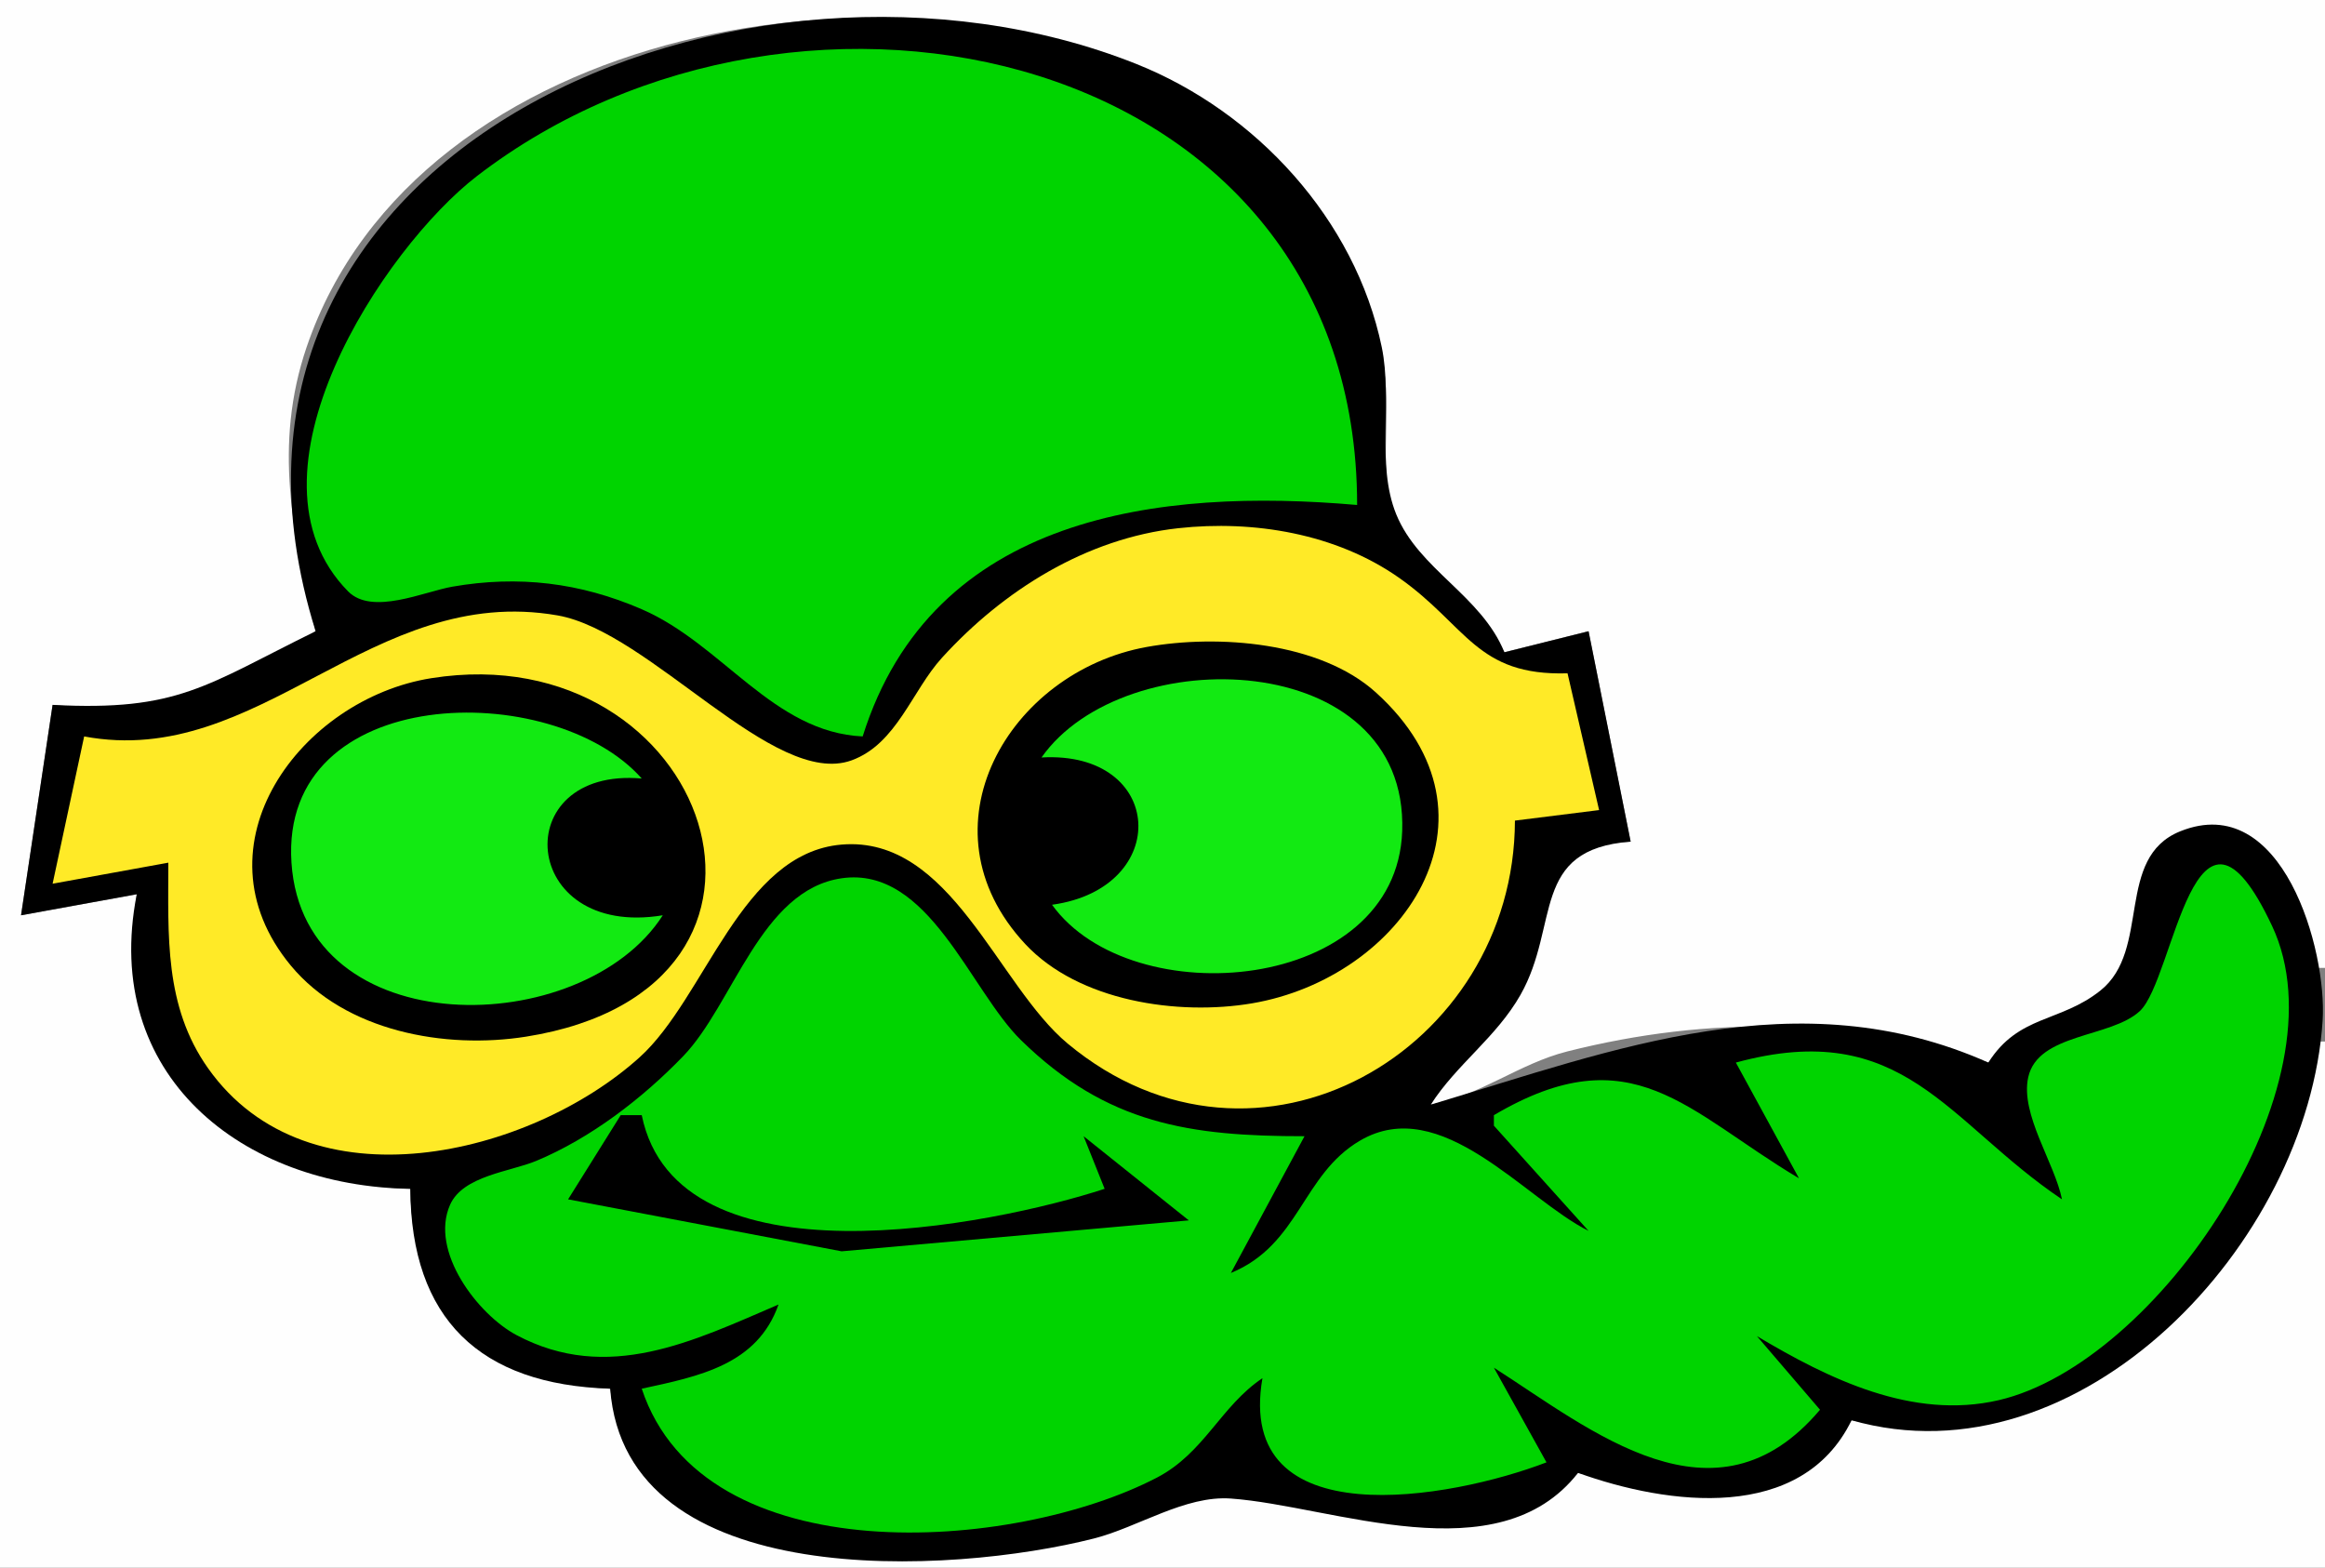 <?xml version="1.0" standalone="yes"?>
<svg xmlns="http://www.w3.org/2000/svg" width="221" height="149">
<rect width="100%" height="100%" fill="#808080" stroke="none"/>
<path style="fill:#fefefe; stroke:none;" d="M0 0L0 149L221 149L221 99L220 99C218.586 119.737 196.1 139.649 176 135C169.67 144.118 159.434 142.623 150 140C139.007 149.701 127.785 141.399 116 141.923C111.622 142.117 107.256 145.148 103 146.233C89.357 149.71 60.591 150.787 58 132C46.279 131.317 39.17 124.822 39 113C22.927 112.533 10.843 101.693 13 85L2 87L5 67C16.913 68.046 20.01 66.812 30 60C27.839 50.767 25.978 42.308 29.143 33C39.593 2.261 86.013 -5.609 111.885 8.42C121.637 13.707 129.643 23.945 131.529 35C132.329 39.683 130.874 45.394 132.717 49.803C134.733 54.625 140.291 57.475 143 62L151 60L155 80C145.054 80.371 148.227 87.729 144.008 94.567C141.661 98.37 137.678 100.899 136 105C140.715 104.14 144.369 101.103 149 99.936C162.542 96.526 175.783 96.748 189 101C192.418 97.194 198.064 97.09 201.047 93.48C203.902 90.024 202.171 84.888 204.98 81.357C211.807 72.776 219.116 86.22 220 92L221 92L221 0L0 0z"/>
<path style="fill:#000000; stroke:none;" d="M30 60C19.498 65.17 16.945 67.627 5 67L2 87L13 85C9.609 102.205 23.012 112.78 39 113C39.073 125.34 45.596 131.621 58 132C59.453 151.493 90.466 149.682 104 146.233C108.169 145.17 112.644 142.127 117 142.44C126.688 143.137 142.371 149.756 150 140C158.555 143.079 171.249 144.756 176 135C197.67 141.191 219.397 118.256 220.776 97C221.209 90.327 216.965 75.093 207.238 79.018C200.997 81.536 204.512 90.286 199.647 94.159C195.81 97.214 191.888 96.442 189 101C170.932 92.953 153.447 99.754 136 105C138.438 101.184 142.236 98.6 144.526 94.567C148.302 87.915 145.413 80.721 155 80L151 60L143 62C140.795 56.588 134.858 54.137 132.717 48.885C130.773 44.117 132.391 38.05 131.342 33C128.821 20.858 119.38 10.608 107.997 6.073C71.03 -8.655 15.58 13.988 30 60z"/>
<path style="fill:#00d400; stroke:none;" d="M82 70C88.634 48.853 110.307 46.369 129 48C129 4.718 76.23 -7.043 45.331 16.741C36.491 23.545 22.189 45.149 33.09 56.213C35.368 58.525 40.315 56.232 43 55.765C49.272 54.674 55.136 55.37 61 57.91C68.695 61.244 73.482 69.606 82 70z"/>
<path style="fill:#ffea27; stroke:none;" d="M8 70L5 84L16 82C16 88.882 15.586 95.614 19.769 101.529C29.325 115.044 50.422 109.866 60.8 100.497C67.074 94.833 70.434 81.08 80.001 80.28C90.385 79.411 94.783 93.625 101.488 99.197C119.512 114.174 143.955 99.813 144 78L152 77L149 64C140.302 64.262 139.446 59.453 132.97 54.91C126.983 50.711 119.158 49.422 112 50.207C103.261 51.165 95.376 56.109 89.541 62.519C86.678 65.665 85.241 70.698 80.959 72.269C73.579 74.975 61.78 60.029 53 58.496C35.307 55.406 24.705 73.127 8 70z"/>
<path style="fill:#000000; stroke:none;" d="M109 61.496C95.91 63.856 87.152 78.678 97.451 89.73C102.534 95.184 111.975 96.561 119 95.371C133.242 92.961 143.904 77.71 130.792 65.828C125.474 61.008 115.76 60.277 109 61.496M41 64.463C28.651 66.425 18.172 80.332 27.638 91.773C32.831 98.049 42.318 99.755 50 98.537C79.193 93.909 67.404 60.268 41 64.463z"/>
<path style="fill:#12ea12; stroke:none;" d="M99 72C110.739 71.326 111.449 84.417 100 86C107.563 96.497 132.751 94.383 133.284 79C133.89 61.547 106.86 60.822 99 72M63 87C49.352 89.254 48.192 72.877 61 74C52.563 64.444 26.569 64.853 27.706 82.007C28.855 99.332 55.387 98.893 63 87z"/>
<path style="fill:#00d400; stroke:none;" d="M196 114C185.069 106.66 180.95 96.661 165 101L171 112C160.346 105.661 155.14 98.239 142 106L142 107L151 117C144.899 113.948 136.985 103.891 129.267 108.423C123.754 111.66 123.539 118.305 117 121L124 108C113.116 108 105.23 106.859 97.063 98.882C92.201 94.133 88.281 82.299 80.013 83.48C72.314 84.58 69.703 95.458 64.937 100.395C61.064 104.407 56.145 108.19 50.973 110.345C48.502 111.375 44.004 111.755 42.781 114.517C40.815 118.958 45.445 124.961 49.087 126.899C57.781 131.524 65.917 127.463 74 124C71.988 129.723 66.468 130.819 61 132C66.874 149.703 96.385 147.534 109.986 140.442C114.464 138.107 116.042 133.656 120 131C117.361 146.21 137.963 142.476 147 139L142 130C151.257 135.919 163.026 145.819 173 134L167 127C173.807 131.059 181.786 134.993 189.989 133.089C205.073 129.588 223.065 103.126 215.971 88.015C208.556 72.222 206.702 93.04 203.397 96.106C200.636 98.668 193.714 98.184 192.788 102.406C192.018 105.915 195.295 110.515 196 114z"/>
<path style="fill:#12ea12; stroke:none;" d="M98 85L99 86L98 85z"/>
<path style="fill:#000000; stroke:none;" d="M59 106L54 114L80 118.94L113 116L103 108L105 113C94.353 116.476 64.376 122.534 61 106L59 106z"/>
</svg>
